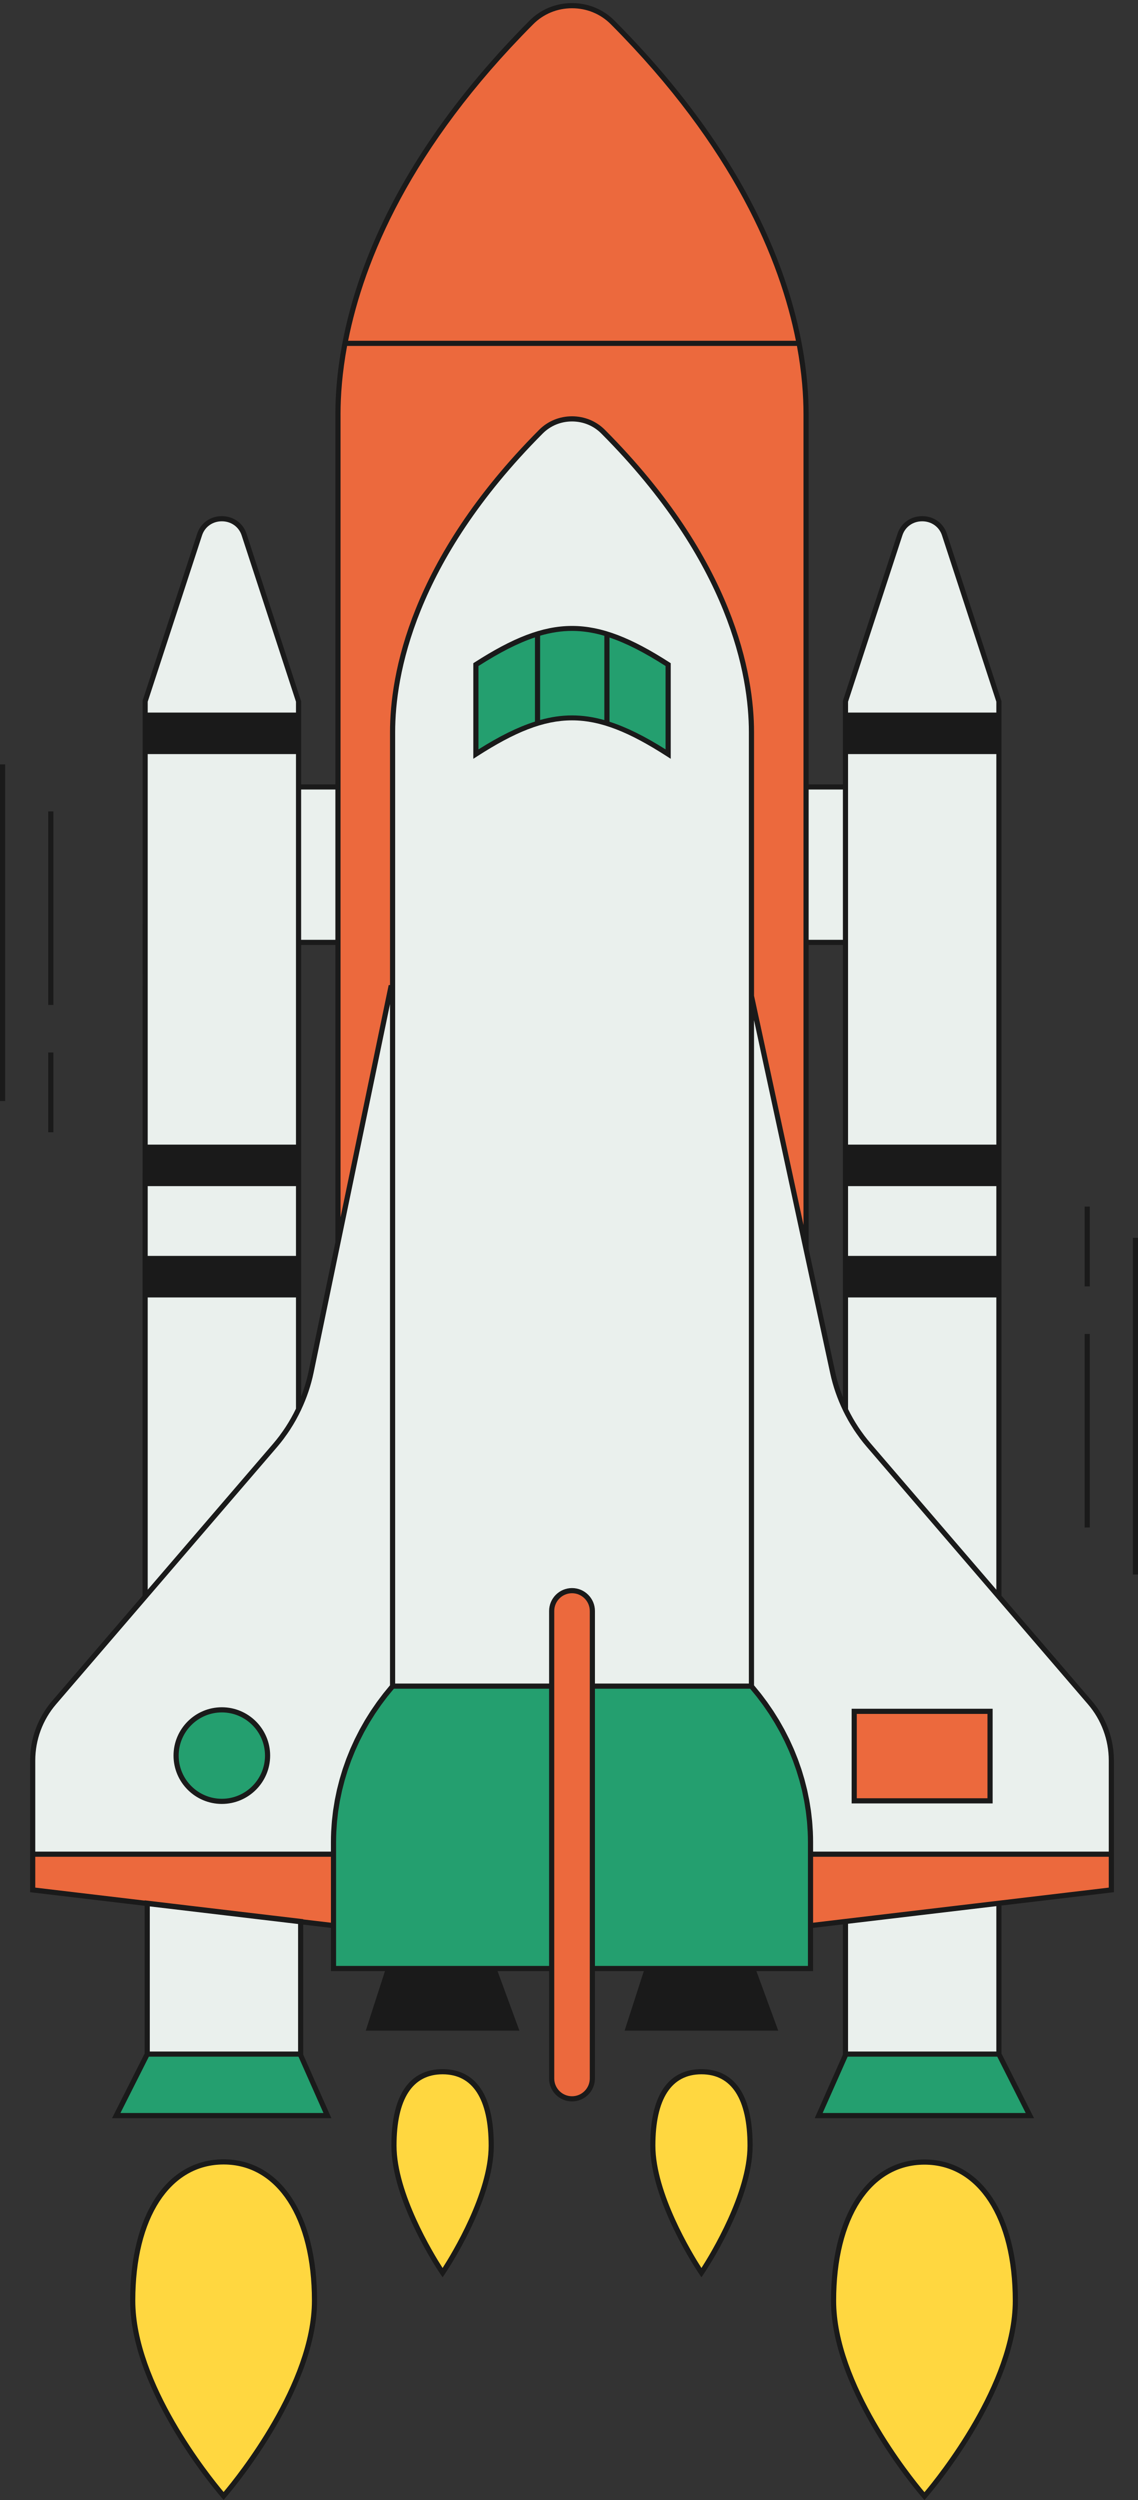 <?xml version="1.0" encoding="UTF-8" standalone="no"?><svg xmlns="http://www.w3.org/2000/svg" xmlns:xlink="http://www.w3.org/1999/xlink" fill="#000000" height="484.6" preserveAspectRatio="xMidYMid meet" version="1" viewBox="0.0 -0.6 220.7 484.6" width="220.7" zoomAndPan="magnify"><rect x="0.0" y="-0.6" width="220.7" height="484.6" fill="#333333" stroke="none"/><g id="change1_1"><path d="M215.53,340.625v18.169H157.19v-2.308c0-10.998-4.046-21.669-11.476-30.266h0.02V192.454l15.77,73.057 c1.113,5.158,3.499,9.956,6.939,13.958l42.927,49.935C214.054,332.526,215.53,336.508,215.53,340.625z M64.68,356.486 c0-10.998,4.046-21.669,11.476-30.266h-0.02V190.833h-0.35l-15.456,74.53c-1.089,5.252-3.495,10.142-6.992,14.209L10.5,329.404 c-2.684,3.122-4.16,7.104-4.16,11.221v18.169H64.68V356.486z M116.968,83.072c-3.296-3.309-8.769-3.309-12.065,0 c-9.963,10.002-28.766,32.312-28.766,58.23V326.22h30.854v-14.564c0-2.179,1.766-3.945,3.945-3.945s3.945,1.766,3.945,3.945v14.564 h30.854V141.301C145.734,115.384,126.93,93.073,116.968,83.072z M168.443,279.469l25.283,29.41V135.333l-10.565-32.321 c-1.337-4.091-7.29-4.091-8.628,0l-10.565,32.321v137.301C165.156,275.086,166.653,277.387,168.443,279.469z M53.338,279.573 c1.836-2.136,3.362-4.502,4.564-7.024V135.333l-10.565-32.321c-1.337-4.091-7.29-4.091-8.628,0l-10.565,32.321v173.546 L53.338,279.573z M163.968,151.933h-7.641v30.131h7.641V151.933z M65.544,151.933h-7.641v30.131h7.641V151.933z M163.968,371.833 v25.708h29.758v-29.238L163.968,371.833z M28.551,368.302v29.238h29.758v-25.708L28.551,368.302z" fill="#eaf0ed"/></g><g id="change2_1"><path d="M65.544,240.225V79.693c0-33.807,24.527-62.909,37.523-75.955c4.299-4.316,11.438-4.316,15.738,0 c12.995,13.046,37.523,42.148,37.523,75.955v161.834l-10.593-49.072v-51.153c0-25.918-18.803-48.228-28.766-58.23 c-3.296-3.309-8.769-3.309-12.065,0c-9.963,10.002-28.766,32.312-28.766,58.23v49.532h-0.35L65.544,240.225z M114.88,402.268 v-90.612c0-2.179-1.766-3.945-3.945-3.945h0c-2.179,0-3.945,1.766-3.945,3.945v90.612c0,2.179,1.766,3.945,3.945,3.945h0 C113.114,406.213,114.88,404.446,114.88,402.268z M64.68,358.794H6.34v6.921l58.341,6.921V358.794z M157.19,372.637l58.341-6.921 v-6.921H157.19V372.637z M192.008,331.105h-26.345v17.349h26.345V331.105z" fill="#ec693d"/></g><g id="change3_1"><path d="M60.993,445.323c0,17.881-17.627,37.868-17.627,37.868s-17.627-19.987-17.627-37.868 s7.892-26.886,17.627-26.886S60.993,427.442,60.993,445.323z M179.286,418.47c-9.735,0-17.627,9.005-17.627,26.886 s17.627,37.868,17.627,37.868s17.627-19.987,17.627-37.868S189.021,418.47,179.286,418.47z M85.835,400.956 c-5.209,0-9.431,3.575-9.431,14.332c0,10.757,9.431,24.623,9.431,24.623s9.431-13.866,9.431-24.623 C95.266,404.53,91.044,400.956,85.835,400.956z M136.035,400.956c-5.209,0-9.431,3.575-9.431,14.332 c0,10.757,9.431,24.623,9.431,24.623s9.431-13.866,9.431-24.623C145.466,404.53,141.244,400.956,136.035,400.956z" fill="#ffd740"/></g><g id="change4_1"><path d="M129.577,145.563c-14.577-9.375-22.707-9.375-37.284,0c0-6.937,0-10.405,0-17.342 c14.577-9.375,22.707-9.375,37.284,0C129.577,135.158,129.577,138.627,129.577,145.563z M43.023,330.814 c-4.899,0-8.87,3.971-8.87,8.87c0,4.899,3.971,8.87,8.87,8.87s8.87-3.971,8.87-8.87C51.893,334.785,47.922,330.814,43.023,330.814z M193.716,397.54h-29.652l-5.288,11.922h40.957L193.716,397.54z M22.545,409.463h40.957l-5.288-11.922H28.561L22.545,409.463z M106.99,326.22H76.156l0,0c-7.43,8.597-11.476,19.269-11.476,30.266v24.464h42.31V326.22z M114.88,380.95h42.31v-24.464 c0-10.998-4.046-21.669-11.476-30.266l0,0H114.88V380.95z" fill="#249f6f"/></g><g id="change5_1"><path d="M92.022,127.801l-0.229,0.147v18.53l0.771-0.496c14.423-9.275,22.322-9.275,36.744,0l0.771,0.496v-18.531 l-0.229-0.147C115.178,118.366,106.693,118.366,92.022,127.801z M92.793,128.495c4.075-2.605,7.621-4.437,10.954-5.547v16.318 c-3.369,1.071-6.927,2.851-10.954,5.387V128.495z M110.935,138.066c-2.039,0-4.081,0.3-6.188,0.886v-16.336 c4.257-1.243,8.195-1.238,12.456,0.02v16.335C115.067,138.371,113.001,138.066,110.935,138.066z M129.078,144.652 c-3.996-2.516-7.53-4.287-10.875-5.361v-16.317c3.31,1.113,6.832,2.936,10.875,5.52V144.652z M194.226,308.694V135.333 l-10.59-32.476c-0.678-2.073-2.558-3.413-4.789-3.413s-4.111,1.34-4.79,3.413l-10.564,32.321l-0.024,0.076v16.18h-6.642V79.692 c0-14.375-4.894-43.404-37.668-76.308C116.984,1.202,114.064,0,110.935,0s-6.049,1.202-8.223,3.384 C69.937,36.288,65.043,65.317,65.043,79.692v71.741h-6.642v-16.1l-10.59-32.476c-0.678-2.073-2.558-3.413-4.789-3.413 c-2.231,0-4.111,1.34-4.789,3.413l-10.565,32.321l-0.025,173.515l-17.524,20.385c-2.76,3.212-4.281,7.313-4.281,11.548v17.669v1 v6.865l22.211,2.635v28.646l-6.319,12.522h42.538l-5.462-12.314v-25.206l5.372,0.637v8.37h10.482l-3.728,11.551h29.801 l-4.241-11.551h9.995v20.817c0,2.45,1.994,4.444,4.445,4.444s4.445-1.994,4.445-4.444v-20.817h9.482l-3.728,11.551h29.801 l-4.241-11.551h10.996v-8.37l5.778-0.686v25.255l-5.462,12.313h42.538l-6.318-12.52v-28.697l21.363-2.535l0.441-0.052v-6.865v-1 v-17.669c0-4.234-1.521-8.335-4.281-11.548L194.226,308.694z M168.822,279.142c-0.427-0.497-0.839-1.008-1.234-1.533 c-0.034-0.045-0.065-0.094-0.099-0.139c-0.361-0.485-0.712-0.978-1.045-1.484c-0.008-0.012-0.015-0.024-0.023-0.036 c-0.718-1.096-1.372-2.241-1.953-3.429c0,0,0-0.001,0-0.001v-21.641h28.758v56.652L168.822,279.142z M161.992,265.405 l-5.165-23.929v-58.912h6.642v87.664C162.852,268.664,162.348,267.053,161.992,265.405z M145.234,325.72h-0.613h-29.24v-14.064 c0-2.451-1.994-4.445-4.445-4.445s-4.445,1.994-4.445,4.445v14.064H77.229h-0.593V191.333v-1v-49.032 c0-10.884,3.718-32.877,28.62-57.876c1.5-1.506,3.517-2.335,5.679-2.335c2.162,0,4.178,0.829,5.677,2.335 c24.902,24.999,28.621,46.992,28.621,57.876v46.467v4.686V325.72z M57.402,242.831H28.645v-13.526h28.757V242.831z M58.402,182.564 h6.642v57.609l-5.203,25.088c-0.343,1.653-0.835,3.268-1.438,4.839V182.564z M193.226,242.831h-28.758v-13.526h28.758V242.831z M175.008,103.167c0.541-1.655,2.048-2.724,3.839-2.724s3.298,1.069,3.838,2.724l10.541,32.245v2.103h-28.758v-2.103 L175.008,103.167z M164.468,145.563h28.758v75.695h-28.758v-38.694v-31.131V145.563z M163.468,152.433v29.131h-6.642v-29.131 H163.468z M103.42,4.09c1.985-1.993,4.654-3.09,7.515-3.09c2.861,0,5.53,1.098,7.515,3.09 c23.87,23.963,32.828,45.808,35.909,61.362H67.512C70.593,49.898,79.551,28.054,103.42,4.09z M66.043,79.692 c0-3.559,0.305-8.028,1.271-13.24h87.242c0.966,5.211,1.271,9.68,1.271,13.24v71.741v31.131v54.276l-9.593-44.439v-51.1 c0-11.039-3.756-33.329-28.912-58.583c-1.688-1.695-3.957-2.629-6.386-2.629c0,0,0,0,0,0c-2.43,0-4.698,0.934-6.387,2.629 c-25.155,25.254-28.912,47.544-28.912,58.583v49.032H75.38l-9.336,45.018v-52.787v-31.131V79.692z M65.043,152.433v29.131h-6.642 v-29.131H65.043z M57.402,182.564v38.694H28.645v-75.695h28.757v5.87V182.564z M39.185,103.167 c0.541-1.655,2.048-2.724,3.839-2.724c1.791,0,3.297,1.069,3.838,2.724l10.54,32.245v2.103H28.645v-2.103L39.185,103.167z M28.645,250.878h28.757v21.556c-0.001,0.003-0.002,0.005-0.003,0.008c-0.583,1.213-1.241,2.38-1.966,3.497 c-0.015,0.023-0.028,0.047-0.043,0.069c-0.327,0.502-0.674,0.989-1.028,1.469c-0.049,0.066-0.093,0.136-0.142,0.202 c-0.403,0.537-0.823,1.06-1.26,1.568L28.645,307.53V250.878z M6.84,340.625c0-3.995,1.435-7.865,4.04-10.896l42.838-49.831 c0.456-0.531,0.893-1.077,1.312-1.635c0.06-0.079,0.113-0.164,0.172-0.244c0.361-0.49,0.712-0.987,1.044-1.496 c0.039-0.06,0.074-0.123,0.113-0.184c0.347-0.539,0.679-1.087,0.993-1.646c0.025-0.044,0.047-0.091,0.072-0.135 c0.32-0.576,0.623-1.16,0.907-1.754c0.007-0.014,0.015-0.027,0.021-0.041l0.049-0.102v-0.012c1.08-2.288,1.902-4.698,2.418-7.185 l14.816-71.444v132.038c-0.204,0.238-0.396,0.485-0.596,0.726c-0.23,0.28-0.465,0.557-0.689,0.841 c-0.22,0.279-0.428,0.565-0.642,0.849c-0.211,0.281-0.428,0.559-0.632,0.843c-0.21,0.291-0.407,0.589-0.61,0.884 c-0.195,0.285-0.396,0.566-0.585,0.854c-0.197,0.301-0.382,0.607-0.572,0.911c-0.181,0.29-0.367,0.577-0.541,0.87 c-0.184,0.31-0.356,0.625-0.533,0.938c-0.166,0.294-0.338,0.586-0.497,0.883c-0.171,0.319-0.329,0.643-0.493,0.964 c-0.151,0.298-0.309,0.593-0.454,0.894c-0.157,0.326-0.301,0.658-0.451,0.987c-0.137,0.302-0.28,0.601-0.411,0.905 c-0.143,0.334-0.273,0.673-0.409,1.01c-0.122,0.304-0.251,0.606-0.367,0.913c-0.128,0.34-0.243,0.683-0.363,1.026 c-0.109,0.309-0.224,0.616-0.326,0.926c-0.113,0.345-0.212,0.694-0.317,1.042c-0.094,0.312-0.195,0.621-0.283,0.935 c-0.098,0.351-0.182,0.705-0.271,1.058c-0.08,0.314-0.167,0.626-0.24,0.942c-0.083,0.356-0.15,0.716-0.224,1.074 c-0.065,0.315-0.138,0.628-0.196,0.944c-0.069,0.375-0.123,0.753-0.183,1.129c-0.048,0.302-0.104,0.602-0.146,0.904 c-0.055,0.397-0.094,0.796-0.138,1.195c-0.032,0.285-0.072,0.569-0.098,0.854c-0.042,0.45-0.066,0.901-0.094,1.352 c-0.015,0.236-0.038,0.471-0.049,0.707c-0.032,0.688-0.048,1.377-0.048,2.067v1.809H6.84V340.625z M23.357,408.963l5.511-10.923 h29.02l4.845,10.923H23.357z M57.809,397.041H29.051v-28.127l28.757,3.412V397.041z M58.809,371.437v-0.049l-30.757-3.648v0.048 L6.84,365.271v-5.977h57.34v12.78L58.809,371.437z M65.18,380.451V373.2v-13.905v-1v-1.809c0-0.675,0.016-1.349,0.047-2.021 c0.01-0.226,0.033-0.451,0.047-0.677c0.028-0.446,0.052-0.893,0.093-1.338c0.023-0.251,0.059-0.5,0.086-0.75 c0.046-0.418,0.087-0.837,0.145-1.254c0.038-0.274,0.089-0.546,0.132-0.819c0.062-0.391,0.118-0.783,0.19-1.172 c0.052-0.282,0.117-0.562,0.175-0.843c0.077-0.378,0.15-0.756,0.237-1.132c0.066-0.284,0.145-0.566,0.216-0.849 c0.093-0.369,0.181-0.74,0.284-1.107c0.079-0.284,0.171-0.565,0.256-0.847c0.109-0.363,0.213-0.727,0.331-1.087 c0.093-0.284,0.199-0.565,0.298-0.847c0.124-0.354,0.243-0.71,0.376-1.062c0.108-0.286,0.228-0.568,0.342-0.852 c0.138-0.344,0.271-0.689,0.417-1.03c0.123-0.286,0.257-0.567,0.386-0.85c0.151-0.334,0.298-0.67,0.457-1.001 c0.136-0.282,0.284-0.56,0.426-0.84c0.166-0.327,0.327-0.656,0.501-0.979c0.149-0.278,0.31-0.551,0.466-0.827 c0.18-0.319,0.355-0.64,0.543-0.955c0.163-0.273,0.337-0.541,0.505-0.812c0.194-0.311,0.383-0.625,0.585-0.932 c0.174-0.266,0.36-0.526,0.54-0.789c0.209-0.305,0.414-0.613,0.63-0.914c0.186-0.259,0.383-0.512,0.575-0.768 c0.223-0.297,0.442-0.597,0.673-0.889c0.199-0.253,0.408-0.499,0.613-0.748c0.212-0.259,0.422-0.519,0.64-0.774h30.098v53.73H65.18 z M114.38,402.268c0,1.899-1.546,3.444-3.445,3.444c-1.9,0-3.445-1.545-3.445-3.444v-20.817v-54.73v-1v-14.064 c0-1.899,1.545-3.445,3.445-3.445c1.899,0,3.445,1.546,3.445,3.445v14.064v1v54.73V402.268z M156.69,380.451h-41.31v-53.73h30.098 c0.203,0.237,0.398,0.48,0.595,0.72c0.221,0.269,0.447,0.535,0.662,0.808c0.215,0.273,0.419,0.553,0.627,0.83 c0.207,0.276,0.42,0.549,0.62,0.828c0.203,0.282,0.395,0.571,0.591,0.857c0.193,0.281,0.391,0.56,0.577,0.844 c0.192,0.294,0.373,0.593,0.558,0.89c0.177,0.284,0.359,0.565,0.53,0.852c0.181,0.304,0.349,0.613,0.523,0.92 c0.162,0.287,0.33,0.572,0.486,0.862c0.168,0.313,0.324,0.632,0.485,0.949c0.147,0.289,0.3,0.577,0.441,0.869 c0.156,0.325,0.3,0.654,0.449,0.982c0.132,0.29,0.269,0.577,0.394,0.869c0.143,0.333,0.273,0.671,0.408,1.008 c0.117,0.291,0.24,0.581,0.351,0.874c0.13,0.343,0.246,0.69,0.367,1.036c0.102,0.291,0.211,0.58,0.307,0.873 c0.115,0.35,0.216,0.703,0.322,1.056c0.088,0.293,0.184,0.584,0.266,0.879c0.101,0.362,0.188,0.727,0.28,1.091 c0.073,0.288,0.153,0.574,0.22,0.863c0.087,0.376,0.159,0.754,0.237,1.132c0.058,0.281,0.123,0.561,0.175,0.843 c0.072,0.389,0.128,0.781,0.19,1.172c0.043,0.273,0.094,0.545,0.132,0.819c0.058,0.417,0.099,0.835,0.145,1.254 c0.027,0.25,0.063,0.499,0.086,0.75c0.041,0.447,0.066,0.896,0.093,1.344c0.014,0.224,0.036,0.447,0.046,0.672 c0.031,0.673,0.047,1.347,0.047,2.021v1.809v1V373.2V380.451z M159.543,408.963l4.846-10.923h29.019l5.512,10.923H159.543z M193.226,397.041h-28.758v-24.764l13.516-1.604l15.242-1.808V397.041z M215.031,365.271l-26.221,3.111l-25.342,3.006v0.001 l-5.778,0.686v-12.78h57.341V365.271z M215.031,358.294H157.69v-1.809c0-0.69-0.016-1.379-0.048-2.067 c-0.01-0.223-0.032-0.446-0.046-0.669c-0.028-0.464-0.054-0.928-0.097-1.391c-0.023-0.252-0.059-0.503-0.087-0.754 c-0.047-0.432-0.09-0.865-0.15-1.296c-0.036-0.26-0.085-0.519-0.125-0.778c-0.065-0.419-0.127-0.839-0.204-1.257 c-0.05-0.27-0.113-0.538-0.168-0.807c-0.082-0.404-0.16-0.809-0.253-1.211c-0.063-0.271-0.138-0.539-0.206-0.809 c-0.1-0.397-0.195-0.796-0.305-1.191c-0.074-0.266-0.161-0.528-0.24-0.793c-0.118-0.396-0.232-0.792-0.361-1.185 c-0.086-0.261-0.184-0.519-0.274-0.779c-0.136-0.392-0.268-0.785-0.415-1.173c-0.099-0.261-0.209-0.518-0.312-0.777 c-0.153-0.383-0.301-0.767-0.464-1.146c-0.111-0.259-0.234-0.514-0.35-0.771c-0.169-0.375-0.334-0.752-0.513-1.123 c-0.121-0.252-0.254-0.499-0.38-0.748c-0.187-0.371-0.371-0.744-0.568-1.111c-0.132-0.246-0.275-0.487-0.412-0.731 c-0.204-0.365-0.405-0.731-0.619-1.091c-0.145-0.244-0.301-0.482-0.451-0.724c-0.219-0.354-0.435-0.709-0.663-1.057 c-0.159-0.242-0.328-0.479-0.492-0.719c-0.232-0.341-0.461-0.684-0.703-1.02c-0.174-0.241-0.358-0.477-0.536-0.716 c-0.244-0.327-0.485-0.656-0.739-0.977c-0.188-0.239-0.387-0.471-0.58-0.707c-0.231-0.283-0.456-0.569-0.695-0.847V197.14 l10.548,48.865l0.045,0.207v0l4.188,19.404c0.54,2.502,1.388,4.926,2.5,7.222l0.003,0.015c0.008,0.018,0.019,0.034,0.027,0.052 c0.261,0.535,0.539,1.06,0.829,1.58c0.047,0.085,0.09,0.173,0.138,0.257c0.284,0.5,0.587,0.989,0.898,1.473 c0.063,0.099,0.121,0.202,0.186,0.3c0.302,0.459,0.621,0.905,0.946,1.348c0.082,0.112,0.158,0.23,0.241,0.341 c0.41,0.544,0.836,1.075,1.281,1.592l26.162,30.434v-0.001l16.766,19.503c2.604,3.031,4.039,6.9,4.039,10.896V358.294z M43.023,330.314c-5.167,0-9.37,4.203-9.37,9.369c0,5.167,4.204,9.37,9.37,9.37s9.37-4.203,9.37-9.37 C52.393,334.517,48.19,330.314,43.023,330.314z M43.023,348.053c-4.615,0-8.37-3.755-8.37-8.37s3.755-8.369,8.37-8.369 s8.37,3.754,8.37,8.369S47.639,348.053,43.023,348.053z M165.163,348.954h27.346v-18.349h-27.346V348.954z M166.163,331.605h25.346 v16.349h-25.346V331.605z M43.365,417.937c-11.012,0-18.127,10.75-18.127,27.387c0,17.863,17.574,37.997,17.752,38.198l0.375,0.425 l0.375-0.425c0.178-0.201,17.752-20.335,17.752-38.198C61.493,428.687,54.377,417.937,43.365,417.937z M43.365,482.421 c-2.544-3.022-17.127-21.053-17.127-37.098c0-16.029,6.723-26.387,17.127-26.387s17.127,10.357,17.127,26.387 C60.493,461.364,45.909,479.399,43.365,482.421z M179.286,417.969c-11.012,0-18.127,10.75-18.127,27.387 c0,17.863,17.574,37.998,17.752,38.199l0.375,0.425l0.375-0.425c0.178-0.201,17.753-20.336,17.753-38.199 C197.414,428.719,190.298,417.969,179.286,417.969z M179.286,482.455c-2.544-3.023-17.127-21.059-17.127-37.099 c0-16.029,6.723-26.387,17.127-26.387c10.405,0,17.128,10.357,17.128,26.387C196.414,461.396,181.83,479.431,179.286,482.455z M85.835,400.456c-4.531,0-9.931,2.573-9.931,14.832c0,10.787,9.129,24.333,9.518,24.904l0.414,0.607l0.414-0.607 c0.389-0.571,9.518-14.117,9.518-24.904C95.767,403.029,90.366,400.456,85.835,400.456z M85.835,438.997 c-1.81-2.822-8.931-14.517-8.931-23.709c0-9.049,3.088-13.832,8.931-13.832c5.843,0,8.932,4.783,8.932,13.832 C94.767,424.48,87.645,436.174,85.835,438.997z M136.035,400.456c-4.53,0-9.931,2.573-9.931,14.832 c0,10.787,9.129,24.333,9.518,24.904l0.413,0.607l0.413-0.607c0.389-0.571,9.519-14.117,9.519-24.904 C145.966,403.029,140.566,400.456,136.035,400.456z M136.035,438.998c-1.81-2.822-8.931-14.514-8.931-23.71 c0-9.049,3.088-13.832,8.931-13.832s8.932,4.783,8.932,13.832C144.966,424.48,137.844,436.174,136.035,438.998z M0,147.556h1 v65.259H0V147.556z M10.358,194.184h-1v-37.508h1V194.184z M10.358,218.871h-1v-15.466h1V218.871z M220.709,239.33v65.259h-1 V239.33H220.709z M211.351,295.469h-1v-37.508h1V295.469z M211.351,248.74h-1v-15.466h1V248.74z" fill="#1a1a1a"/></g></svg>